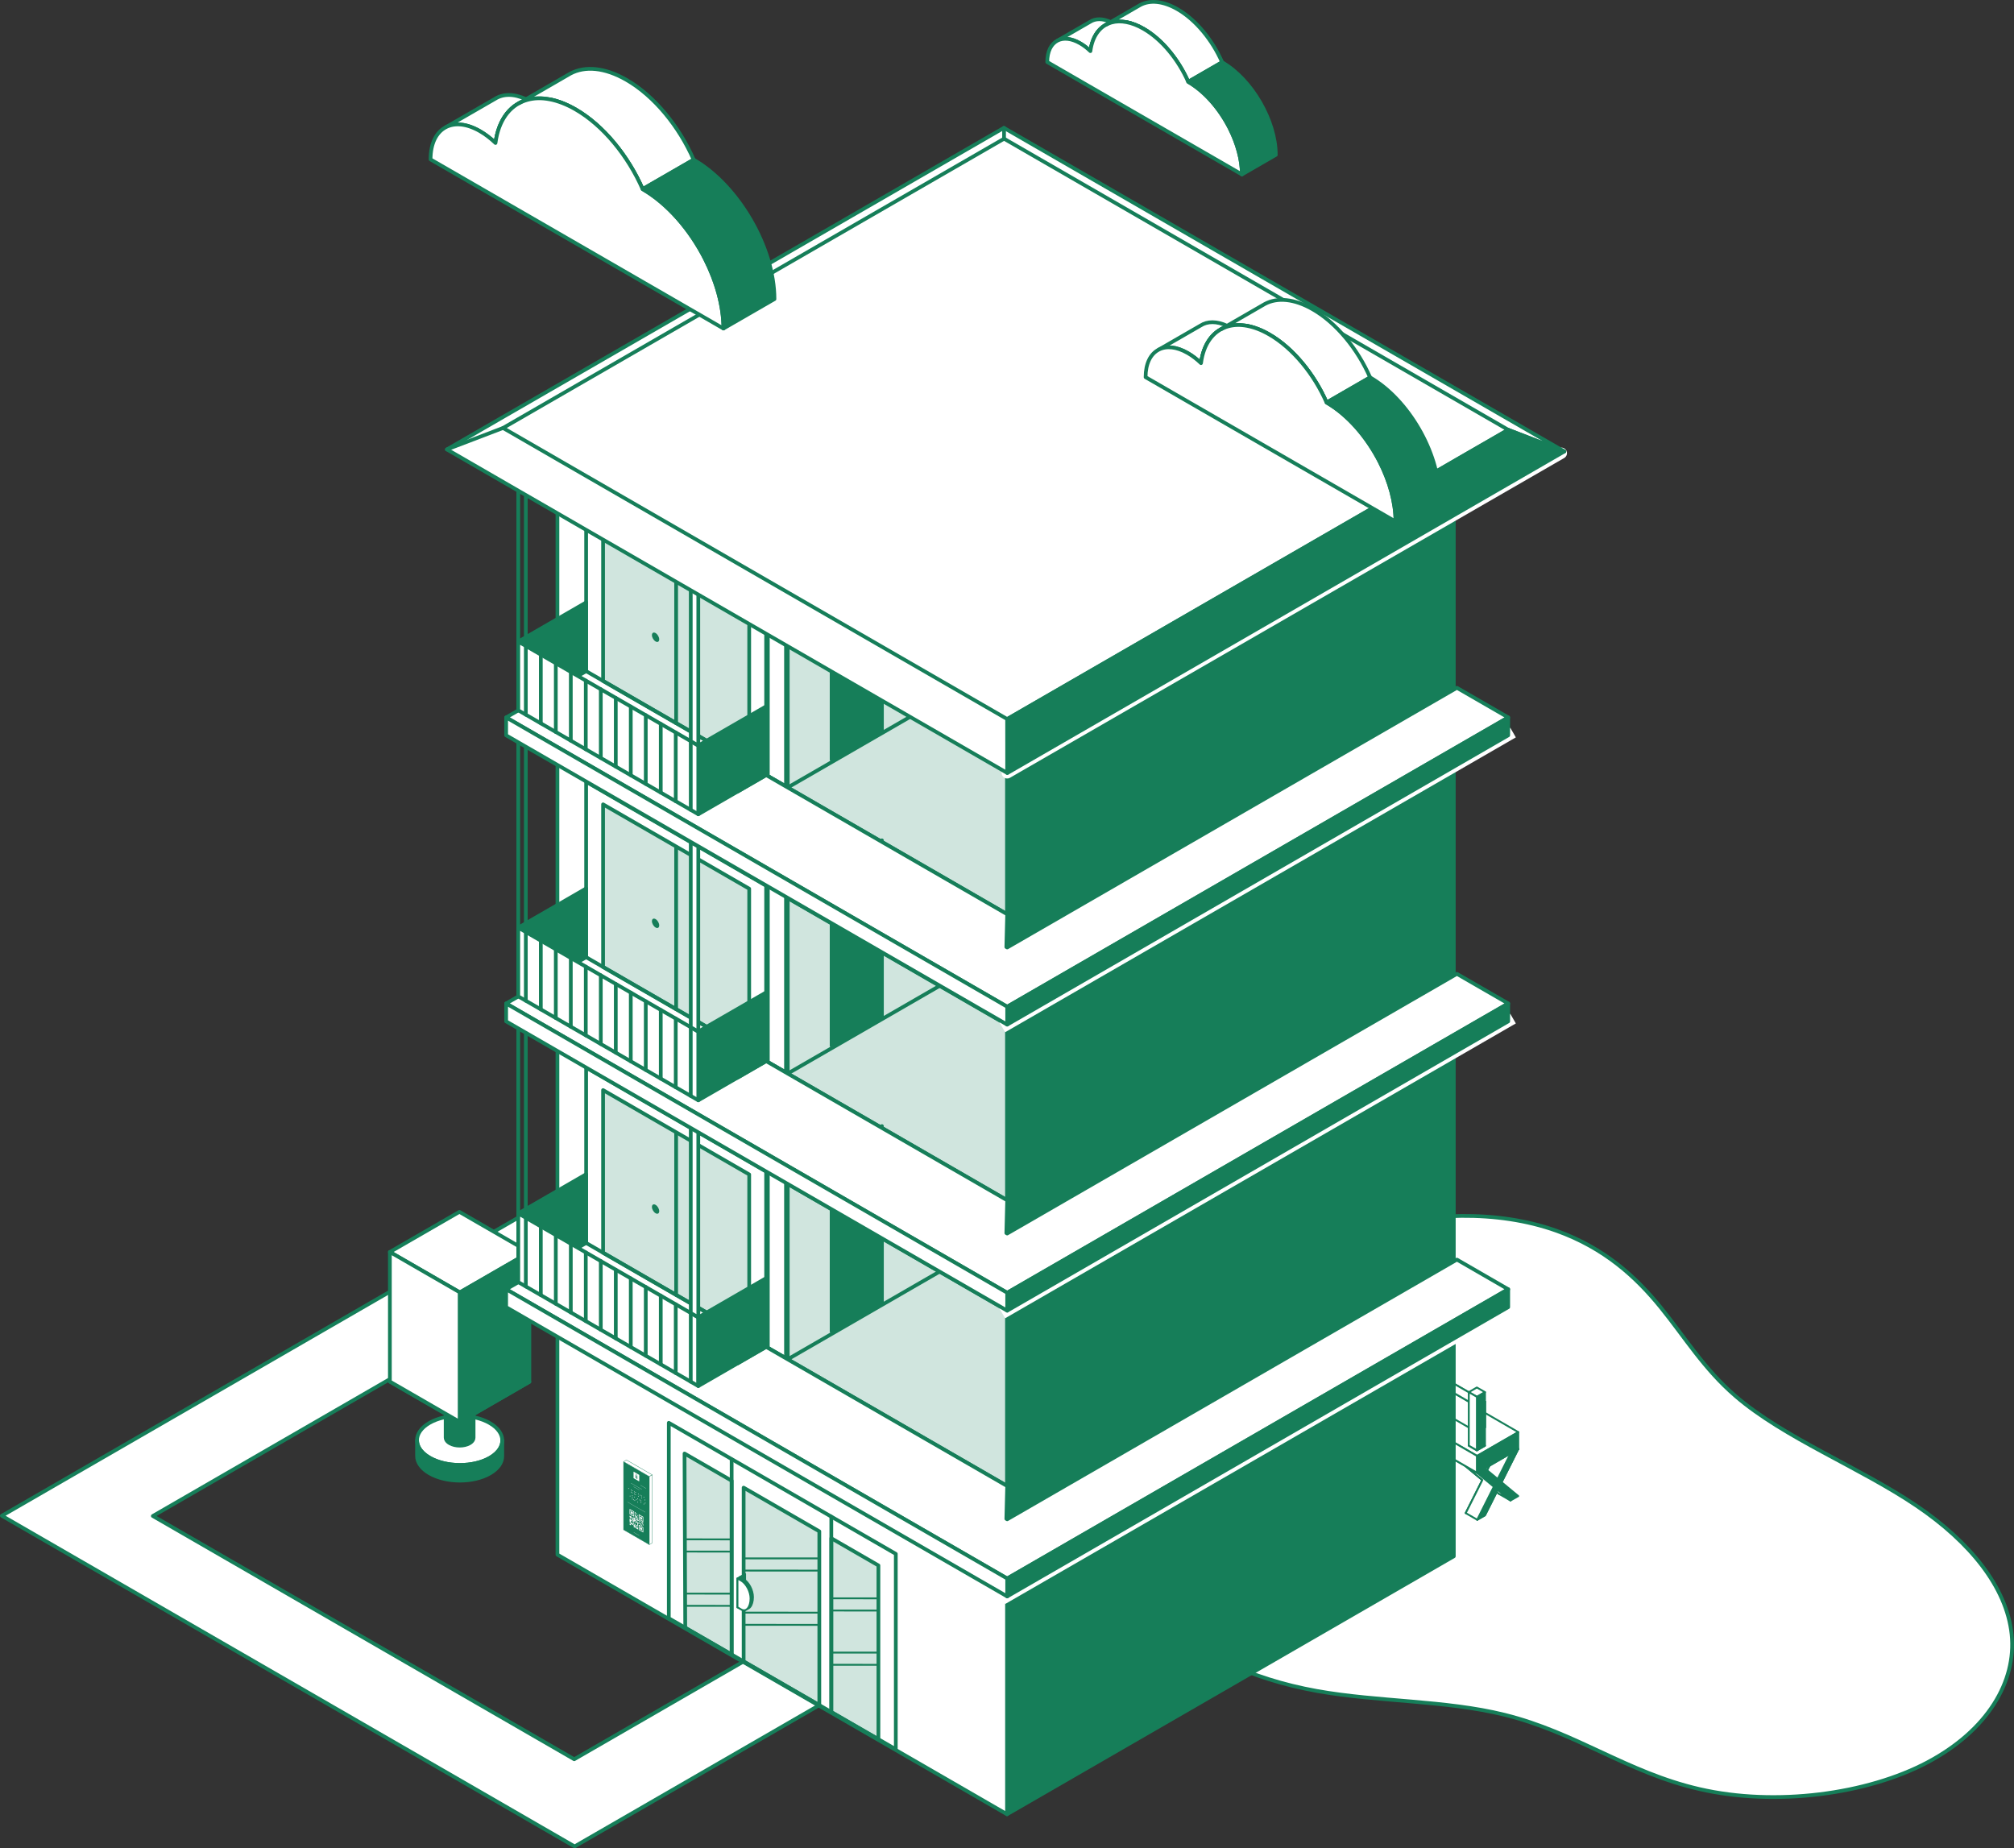 <svg xmlns="http://www.w3.org/2000/svg" id="Layer_2" data-name="Layer 2" viewBox="0 0 1082 992.99"><rect x="0" y="0" width="1082" height="992.99" fill="#333333" stroke="none"/><defs><style>      .cls-1, .cls-2 {        stroke-width: 6px;      }      .cls-1, .cls-2, .cls-3, .cls-4, .cls-5 {        fill: none;      }      .cls-1, .cls-2, .cls-4 {        stroke: #fff;      }      .cls-1, .cls-6, .cls-7, .cls-8, .cls-3, .cls-4, .cls-9, .cls-10, .cls-5, .cls-11 {        stroke-linecap: round;        stroke-linejoin: round;      }      .cls-2 {        stroke-linecap: square;        stroke-linejoin: bevel;      }      .cls-12 {        opacity: .2;      }      .cls-6, .cls-13, .cls-7, .cls-8 {        fill: #167e59;      }      .cls-6, .cls-7, .cls-8, .cls-3, .cls-9, .cls-10, .cls-5, .cls-11 {        stroke: #167e59;      }      .cls-6, .cls-9, .cls-5 {        stroke-width: 2px;      }      .cls-13, .cls-14 {        stroke-width: 0px;      }      .cls-7, .cls-10 {        stroke-width: .17px;      }      .cls-4 {        stroke-width: .09px;      }      .cls-9, .cls-14, .cls-10, .cls-11 {        fill: #fff;      }    </style></defs><g id="Layer_1-2" data-name="Layer 1"><g><path class="cls-9" d="M836.06,661.19c26.1,9.31,43.09,25.13,56.1,41.16,13.01,16.03,23.15,32.97,40.22,47.69,26.21,22.6,66.75,38.29,97.32,58.99,28.62,19.39,48.35,43.64,51.01,69,2.66,25.36-12.92,51.65-45.2,68.79-32.28,17.13-81.55,23.8-122.49,14.37-38.99-8.98-66.18-30.39-104.77-39.94-31.74-7.85-67.89-6.87-100.84-12.79-35.6-6.39-66.56-21.11-84.29-40.06-16.81-17.97-21.58-38.72-26.06-58.94-4.8-21.63-9.59-43.26-14.39-64.89-1.83-8.27-3.66-16.67-1.26-24.88,4.99-17.05,27.94-30.84,54.46-38.81,31.42-9.44,66.98-10.4,98.2-19.86,31.87-9.66,70.33-11.12,101.99.17Z"></path><g><polygon class="cls-11" points="815.67 778.49 797.78 814.1 793.63 816.49 811.52 780.88 815.67 778.49"></polygon><path class="cls-11" d="M809.47,774.91l-4.15,2.39-6.9,13.73-6.94-5.75s-4.05,2.29-4.15,2.39l9.01,7.47-8.92,17.76,4.15-2.39,6.85-13.64,6.89,5.71c.1-.1,4.15-2.39,4.15-2.39l-8.97-7.43,8.97-17.85Z"></path><path class="cls-8" d="M815.67,778.49l-4.15,2.39-6.9,13.73-6.94-5.75s-4.05,2.29-4.15,2.39l9.01,7.47-8.92,17.76,4.15-2.39,6.85-13.64,6.89,5.71c.1-.1,4.15-2.39,4.15-2.39l-8.97-7.43,8.97-17.85Z"></path><polygon class="cls-11" points="805.33 777.31 811.52 780.88 815.67 778.49 809.47 774.91 805.33 777.31"></polygon><polygon class="cls-11" points="787.35 787.69 793.54 791.26 797.68 788.87 791.49 785.3 787.35 787.69"></polygon><polygon class="cls-11" points="798.98 789.94 804.62 794.62 811.52 780.88 805.33 777.31 798.98 789.94"></polygon><polygon class="cls-11" points="787.35 787.69 796.36 795.16 787.44 812.92 793.63 816.49 802.55 798.73 793.54 791.26 787.35 787.69"></polygon><polygon class="cls-11" points="804.08 801.55 805.33 802.59 811.52 806.16 804.63 800.45 804.08 801.55"></polygon></g><g><polygon class="cls-11" points="793.54 791.26 653.83 710.6 675.95 697.83 815.67 778.49 793.54 791.26"></polygon><polygon class="cls-11" points="793.54 782.19 653.83 701.53 675.95 688.75 815.67 769.41 793.54 782.19"></polygon><polygon class="cls-11" points="653.83 701.53 793.54 782.19 793.54 791.26 653.83 710.6 653.83 701.53"></polygon><polygon class="cls-8" points="793.54 782.19 815.67 769.41 815.67 778.49 793.54 791.26 793.54 782.19"></polygon></g><g><polygon class="cls-11" points="797.79 766.91 600.24 652.85 600.24 638.98 797.79 753.03 797.79 766.91"></polygon><polygon class="cls-11" points="793.45 769.41 595.9 655.36 595.9 641.48 793.45 755.54 793.45 769.41"></polygon><polygon class="cls-8" points="793.45 755.54 797.79 753.03 797.79 766.91 793.45 769.41 793.45 755.54"></polygon><polygon class="cls-11" points="595.9 641.48 600.24 638.98 797.79 753.03 793.45 755.54 595.9 641.48"></polygon></g><polygon class="cls-9" points="440.17 916.09 439.84 916.29 329.67 979.9 308.7 991.99 287.76 979.9 268.04 968.51 41.67 837.82 1 814.34 209.45 694 227.94 683.32 265.31 661.75 278.45 654.16 280.39 653.03 282.49 651.83 299.48 642.02 301.18 641.03 314.9 648.95 324 654.2 341.85 664.51 325.53 673.94 321.06 676.52 310.09 682.84 299.48 688.98 289.09 694.97 284.4 697.69 282.52 698.76 282.52 698.77 274.2 703.58 253.74 715.37 253.74 715.39 247.05 719.25 243.83 721.09 239.43 723.64 209.45 740.94 82.11 814.47 308.49 945.16 399.18 892.8 399.5 892.61 440.17 916.09"></polygon><g><path class="cls-9" d="M268.63,778.13c-1.08,1.86-2.89,3.61-5.46,5.09-8.92,5.15-23.41,5.12-32.38-.06-2.62-1.51-4.47-3.29-5.56-5.18,1.08-1.87,2.89-3.62,5.46-5.1,8.92-5.15,23.41-5.12,32.38.06,2.62,1.51,4.47,3.3,5.56,5.19Z"></path><path class="cls-9" d="M269.83,773.85v.08c0,1.42-.4,2.83-1.19,4.2-1.08,1.86-2.89,3.61-5.46,5.09-8.92,5.15-23.41,5.12-32.38-.06-2.62-1.51-4.47-3.29-5.56-5.18-.78-1.34-1.18-2.73-1.19-4.13-.03-3.4,2.18-6.8,6.65-9.38,8.92-5.15,23.41-5.12,32.38.06,4.47,2.57,6.72,5.95,6.75,9.32Z"></path><path class="cls-6" d="M269.83,773.93v8.33c.03,3.4-2.18,6.79-6.65,9.37-8.92,5.15-23.41,5.12-32.38-.06-4.47-2.57-6.72-5.94-6.75-9.31v-8.41c.02,1.4.41,2.79,1.19,4.13,1.09,1.89,2.94,3.68,5.56,5.18,8.98,5.18,23.47,5.21,32.38.06,2.57-1.48,4.38-3.23,5.46-5.09.8-1.36,1.19-2.78,1.19-4.2Z"></path><line class="cls-5" x1="269.83" y1="773.93" x2="269.83" y2="773.85"></line></g><g><path class="cls-6" d="M254.43,717.18v55.2c0,.46-.13.93-.39,1.37-.36.6-.95,1.18-1.79,1.66-2.93,1.69-7.67,1.67-10.62-.02-.85-.49-1.46-1.07-1.82-1.7-.26-.44-.38-.89-.39-1.35v-55.17c-.01-1.12.71-2.22,2.18-3.07,2.93-1.69,7.67-1.67,10.62.02,1.46.84,2.2,1.94,2.21,3.05Z"></path><path class="cls-9" d="M254.43,717.18v.03c0,.47-.13.93-.39,1.38-.35.61-.95,1.18-1.79,1.67-2.92,1.69-7.67,1.68-10.61-.02-.86-.49-1.46-1.08-1.82-1.7-.26-.44-.39-.9-.39-1.35-.01-1.11.71-2.23,2.18-3.07,2.92-1.69,7.67-1.68,10.61.02,1.46.84,2.2,1.95,2.21,3.05Z"></path></g><polygon class="cls-9" points="247.05 763.96 209.46 742.26 246.81 720.69 284.4 742.39 247.05 763.96"></polygon><g><polygon class="cls-9" points="247.05 694.34 209.46 672.64 246.81 651.08 284.4 672.78 247.05 694.34"></polygon><polygon class="cls-9" points="209.46 672.64 209.46 742.26 247.05 763.96 247.05 694.34 209.46 672.64"></polygon><polygon class="cls-6" points="247.05 694.34 284.4 672.78 284.4 742.39 247.05 763.96 247.05 694.34"></polygon></g><g><polygon class="cls-9" points="643.56 147.22 541.01 206.42 436.87 146.3 539.42 87.08 643.56 147.22"></polygon><polygon class="cls-6" points="541.1 392.63 541.1 396.92 541.11 415.25 541.19 415.31 781.04 276.85 781.04 836.12 541.01 974.71 541.01 206.42 643.56 147.21 781.04 226.58 781.04 254.12 541.1 392.63"></polygon><polygon class="cls-9" points="541.01 206.42 541.01 974.7 299.48 835.25 299.48 225.61 436.87 146.3 541.01 206.42"></polygon></g><g><line class="cls-5" x1="541.1" y1="804.51" x2="541.1" y2="820.78"></line><line class="cls-5" x1="541.1" y1="652.97" x2="541.1" y2="669.24"></line><line class="cls-5" x1="541.1" y1="501.43" x2="541.1" y2="517.7"></line></g><g><g><g><polygon class="cls-9" points="422.27 729.77 411.6 723.61 411.6 618.93 422.27 625.09 422.27 729.77"></polygon><polygon class="cls-5" points="423.18 730.29 412.51 724.14 412.51 619.46 423.18 625.62 423.18 730.29"></polygon><line class="cls-5" x1="423.18" y1="730.29" x2="520.27" y2="674.24"></line><polygon class="cls-6" points="473.81 699.71 446.78 715.32 446.78 620.61 473.81 605 473.81 699.71"></polygon><g class="cls-12"><polygon class="cls-13" points="541.1 798.36 423.18 730.29 423.18 636.05 541.1 704.12 541.1 798.36"></polygon></g><polygon class="cls-5" points="541.1 798.36 423.18 730.29 423.18 636.05 541.1 704.12 541.1 798.36"></polygon><line class="cls-5" x1="398.99" y1="715.42" x2="411.6" y2="723.61"></line><line class="cls-5" x1="278.44" y1="651.92" x2="278.44" y2="552.49"></line><line class="cls-5" x1="375.15" y1="707.75" x2="375.15" y2="608.32"></line><polygon class="cls-9" points="810.27 692.65 541.1 848.05 504.82 827.1 504.8 827.1 473.81 809.21 446.78 793.6 423.17 779.97 422.28 779.44 412.5 773.81 411.61 773.29 398.99 766 397.45 765.12 389.89 760.75 379.71 754.87 372.15 750.51 361.97 744.63 354.42 740.27 344.24 734.39 336.69 730.03 326.52 724.17 318.95 719.79 308.78 713.93 308.54 713.78 271.92 692.65 299.48 676.73 396.15 732.54 411.61 723.62 541.1 798.37 540.65 815.98 541.1 816.24 782.71 676.73 810.27 692.65"></polygon><line class="cls-5" x1="282.49" y1="554.83" x2="282.49" y2="654.25"></line><polygon class="cls-9" points="314.9 667.78 411.6 723.61 411.6 629.37 314.9 573.54 314.9 667.78"></polygon><g><g><polygon class="cls-6" points="314.9 667.78 278.44 688.83 278.44 651.92 314.9 630.87 314.9 667.78"></polygon><polygon class="cls-9" points="375.15 744.66 278.44 688.83 278.44 651.92 375.15 707.75 375.15 744.66"></polygon><polygon class="cls-6" points="411.6 723.61 375.15 744.66 375.15 707.75 411.6 686.7 411.6 723.61"></polygon></g><g><line class="cls-9" x1="282.49" y1="654.25" x2="282.49" y2="691.17"></line><line class="cls-9" x1="290.55" y1="658.9" x2="290.55" y2="695.82"></line><line class="cls-9" x1="298.6" y1="663.55" x2="298.6" y2="700.47"></line><line class="cls-9" x1="306.66" y1="668.2" x2="306.66" y2="705.12"></line><line class="cls-9" x1="314.71" y1="672.86" x2="314.71" y2="709.77"></line><line class="cls-9" x1="322.77" y1="677.51" x2="322.77" y2="714.42"></line><line class="cls-9" x1="330.82" y1="682.16" x2="330.82" y2="719.07"></line><line class="cls-9" x1="338.88" y1="686.81" x2="338.88" y2="723.72"></line><line class="cls-9" x1="346.93" y1="691.46" x2="346.93" y2="728.37"></line><line class="cls-9" x1="354.99" y1="696.11" x2="354.99" y2="733.02"></line><line class="cls-9" x1="363.04" y1="700.76" x2="363.04" y2="737.67"></line><line class="cls-9" x1="371.1" y1="705.41" x2="371.1" y2="742.32"></line></g></g><g><g class="cls-12"><polygon class="cls-13" points="324 673.05 402.5 718.37 402.5 630.98 324 585.66 324 673.05"></polygon></g><polygon class="cls-5" points="324 673.05 402.5 718.37 402.5 630.98 324 585.66 324 673.05"></polygon><line class="cls-5" x1="363.25" y1="695.71" x2="363.25" y2="608.57"></line></g><path class="cls-13" d="M354.16,650.7c0,1.24-.88,1.75-1.96,1.12-1.08-.63-1.96-2.14-1.96-3.39,0-1.24.88-1.75,1.96-1.12,1.08.63,1.96,2.14,1.96,3.39Z"></path><polygon class="cls-9" points="371.1 705.41 371.1 605.98 375.15 608.32 375.15 707.75 371.1 705.41"></polygon></g><line class="cls-2" x1="541.1" y1="857.67" x2="810.27" y2="702.27"></line><polygon class="cls-6" points="810.27 692.65 810.27 702.27 541.1 857.67 541.1 848.05 810.27 692.65"></polygon></g><polygon class="cls-9" points="271.92 692.65 271.92 702.27 541.1 857.67 541.1 848.05 271.92 692.65"></polygon></g><g><g><g><polygon class="cls-9" points="422.27 576.25 411.6 570.09 411.6 465.41 422.27 471.57 422.27 576.25"></polygon><polygon class="cls-5" points="423.18 576.77 412.51 570.61 412.51 465.94 423.18 472.09 423.18 576.77"></polygon><line class="cls-5" x1="423.18" y1="576.77" x2="520.27" y2="520.72"></line><polygon class="cls-6" points="473.81 546.19 446.78 561.79 446.78 467.09 473.81 451.48 473.81 546.19"></polygon><g class="cls-12"><polygon class="cls-13" points="541.1 644.84 423.18 576.77 423.18 482.53 541.1 550.6 541.1 644.84"></polygon></g><polygon class="cls-5" points="541.1 644.84 423.18 576.77 423.18 482.53 541.1 550.6 541.1 644.84"></polygon><line class="cls-5" x1="398.99" y1="561.89" x2="411.6" y2="570.09"></line><line class="cls-5" x1="278.44" y1="498.39" x2="278.44" y2="398.97"></line><line class="cls-5" x1="375.15" y1="554.22" x2="375.15" y2="454.8"></line><polygon class="cls-9" points="810.27 539.12 541.1 694.53 504.82 673.57 504.8 673.57 473.81 655.69 446.78 640.07 423.17 626.44 422.28 625.92 412.5 620.29 411.61 619.76 398.99 612.47 397.45 611.6 389.89 607.23 379.71 601.35 372.15 596.99 361.97 591.11 354.42 586.75 344.24 580.87 336.69 576.51 326.52 570.64 318.95 566.27 308.78 560.4 308.54 560.26 271.92 539.12 299.48 523.21 396.15 579.02 411.61 570.09 541.1 644.85 540.65 662.46 541.1 662.71 782.71 523.21 810.27 539.12"></polygon><line class="cls-5" x1="282.49" y1="401.3" x2="282.49" y2="500.73"></line><polygon class="cls-9" points="314.9 514.26 411.6 570.09 411.6 475.85 314.9 420.02 314.9 514.26"></polygon><g><g><polygon class="cls-6" points="411.6 570.09 375.15 591.14 375.15 554.22 411.6 533.18 411.6 570.09"></polygon><polygon class="cls-6" points="314.9 514.26 278.44 535.31 278.44 498.39 314.9 477.34 314.9 514.26"></polygon><polygon class="cls-9" points="375.15 591.14 278.44 535.31 278.44 498.39 375.15 554.22 375.15 591.14"></polygon></g><g><line class="cls-9" x1="282.49" y1="500.73" x2="282.49" y2="537.64"></line><line class="cls-9" x1="290.55" y1="505.38" x2="290.55" y2="542.29"></line><line class="cls-9" x1="298.6" y1="510.03" x2="298.6" y2="546.94"></line><line class="cls-9" x1="306.66" y1="514.68" x2="306.66" y2="551.6"></line><line class="cls-9" x1="314.71" y1="519.33" x2="314.71" y2="556.25"></line><line class="cls-9" x1="322.77" y1="523.98" x2="322.77" y2="560.9"></line><line class="cls-9" x1="330.82" y1="528.63" x2="330.82" y2="565.55"></line><line class="cls-9" x1="338.88" y1="533.28" x2="338.88" y2="570.2"></line><line class="cls-9" x1="346.93" y1="537.93" x2="346.93" y2="574.85"></line><line class="cls-9" x1="354.99" y1="542.59" x2="354.99" y2="579.5"></line><line class="cls-9" x1="363.04" y1="547.24" x2="363.04" y2="584.15"></line><line class="cls-9" x1="371.1" y1="551.89" x2="371.1" y2="588.8"></line></g></g><g><g class="cls-12"><polygon class="cls-13" points="324 519.52 402.5 564.85 402.5 477.46 324 432.14 324 519.52"></polygon></g><polygon class="cls-5" points="324 519.52 402.5 564.85 402.5 477.46 324 432.14 324 519.52"></polygon><line class="cls-5" x1="363.25" y1="542.18" x2="363.25" y2="455.05"></line></g><path class="cls-13" d="M354.16,497.18c0,1.24-.88,1.75-1.96,1.12s-1.96-2.14-1.96-3.39c0-1.24.88-1.75,1.96-1.12,1.08.63,1.96,2.14,1.96,3.39Z"></path><polygon class="cls-9" points="371.1 551.89 371.1 452.46 375.15 454.8 375.15 554.22 371.1 551.89"></polygon></g><line class="cls-2" x1="541.1" y1="704.15" x2="810.27" y2="548.74"></line><polygon class="cls-6" points="810.27 539.12 810.27 548.74 541.1 704.15 541.1 694.53 810.27 539.12"></polygon></g><polygon class="cls-9" points="271.92 539.12 271.92 548.74 541.1 704.15 541.1 694.53 271.92 539.12"></polygon></g><g><g><g><polygon class="cls-9" points="422.27 422.57 411.6 416.41 411.6 311.73 422.27 317.89 422.27 422.57"></polygon><polygon class="cls-5" points="423.18 423.09 412.51 416.93 412.51 312.26 423.18 318.41 423.18 423.09"></polygon><line class="cls-5" x1="423.18" y1="423.09" x2="520.27" y2="367.04"></line><polygon class="cls-6" points="473.81 392.51 446.78 408.11 446.78 313.41 473.81 297.8 473.81 392.51"></polygon><g class="cls-12"><polygon class="cls-13" points="541.1 491.16 423.18 423.09 423.18 328.85 541.1 396.92 541.1 491.16"></polygon></g><polygon class="cls-5" points="541.1 491.16 423.18 423.09 423.18 328.85 541.1 396.92 541.1 491.16"></polygon><line class="cls-5" x1="398.99" y1="408.21" x2="411.6" y2="416.41"></line><line class="cls-5" x1="278.44" y1="344.71" x2="278.44" y2="245.29"></line><line class="cls-5" x1="375.15" y1="400.54" x2="375.15" y2="301.12"></line><polygon class="cls-9" points="810.27 385.44 541.1 540.85 504.82 519.89 504.8 519.89 473.81 502.01 446.78 486.39 423.17 472.76 422.28 472.24 412.5 466.61 411.61 466.08 398.99 458.79 397.45 457.92 389.89 453.55 379.71 447.67 372.15 443.31 361.97 437.43 354.42 433.07 344.24 427.19 336.69 422.83 326.52 416.96 318.95 412.59 308.78 406.72 308.54 406.58 271.92 385.44 299.48 369.53 396.15 425.34 411.61 416.41 541.1 491.17 540.65 508.78 541.1 509.03 782.71 369.53 810.27 385.44"></polygon><line class="cls-5" x1="282.49" y1="247.62" x2="282.49" y2="347.05"></line><polygon class="cls-9" points="314.9 360.58 411.6 416.41 411.6 322.17 314.9 266.34 314.9 360.58"></polygon><g><g><polygon class="cls-6" points="411.6 416.41 375.15 437.46 375.15 400.54 411.6 379.5 411.6 416.41"></polygon><polygon class="cls-6" points="314.9 360.58 278.44 381.63 278.44 344.71 314.9 323.66 314.9 360.58"></polygon><polygon class="cls-9" points="375.15 437.46 278.44 381.63 278.44 344.71 375.15 400.54 375.15 437.46"></polygon></g><g><line class="cls-9" x1="282.49" y1="347.05" x2="282.49" y2="383.96"></line><line class="cls-9" x1="290.55" y1="351.7" x2="290.55" y2="388.61"></line><line class="cls-9" x1="298.6" y1="356.35" x2="298.6" y2="393.27"></line><line class="cls-9" x1="306.66" y1="361" x2="306.66" y2="397.92"></line><line class="cls-9" x1="314.71" y1="365.65" x2="314.71" y2="402.57"></line><line class="cls-9" x1="322.77" y1="370.3" x2="322.77" y2="407.22"></line><line class="cls-9" x1="330.82" y1="374.95" x2="330.82" y2="411.87"></line><line class="cls-9" x1="338.88" y1="379.6" x2="338.88" y2="416.52"></line><line class="cls-9" x1="346.93" y1="384.25" x2="346.93" y2="421.17"></line><line class="cls-9" x1="354.99" y1="388.91" x2="354.99" y2="425.82"></line><line class="cls-9" x1="363.04" y1="393.56" x2="363.04" y2="430.47"></line><line class="cls-9" x1="371.1" y1="398.21" x2="371.1" y2="435.12"></line></g></g><g><g class="cls-12"><polygon class="cls-13" points="324 365.84 402.5 411.17 402.5 323.78 324 278.46 324 365.84"></polygon></g><polygon class="cls-5" points="324 365.84 402.5 411.17 402.5 323.78 324 278.46 324 365.84"></polygon><line class="cls-5" x1="363.25" y1="388.51" x2="363.25" y2="301.37"></line></g><path class="cls-13" d="M354.16,343.5c0,1.24-.88,1.75-1.96,1.12s-1.96-2.14-1.96-3.39c0-1.24.88-1.75,1.96-1.12,1.08.63,1.96,2.14,1.96,3.39Z"></path><polygon class="cls-9" points="371.1 398.21 371.1 298.78 375.15 301.12 375.15 400.54 371.1 398.21"></polygon></g><line class="cls-2" x1="541.1" y1="550.47" x2="810.27" y2="395.06"></line><polygon class="cls-6" points="810.27 385.44 810.27 395.06 541.1 550.47 541.1 540.85 810.27 385.44"></polygon></g><polygon class="cls-9" points="271.92 385.44 271.92 395.06 541.1 550.47 541.1 540.85 271.92 385.44"></polygon></g><g><polygon class="cls-9" points="359.31 764.41 481.26 834.82 481.26 939.82 359.31 869.41 359.31 764.41"></polygon><g class="cls-12"><polygon class="cls-13" points="393.07 795.52 393.07 888.9 368.14 874.51 367.76 780.91 393.07 795.52"></polygon></g><g class="cls-12"><polygon class="cls-13" points="471.92 841.04 471.92 934.42 446.61 919.81 446.61 826.42 471.92 841.04"></polygon></g><g class="cls-12"><polygon class="cls-13" points="440.17 822.72 440.17 916.1 399.51 892.62 399.51 799.24 440.17 822.72"></polygon></g><polygon class="cls-5" points="393.07 795.52 393.07 888.9 368.14 874.51 367.76 780.91 393.07 795.52"></polygon><polygon class="cls-5" points="471.92 841.04 471.92 934.42 446.61 919.81 446.61 826.42 471.92 841.04"></polygon><polygon class="cls-5" points="440.17 822.72 440.17 916.1 399.51 892.62 399.51 799.24 440.17 822.72"></polygon><g><polyline class="cls-3" points="399.51 837.24 434.47 837.26 440.17 837.26"></polyline><line class="cls-3" x1="440.17" y1="843.82" x2="399.51" y2="843.79"></line><polyline class="cls-3" points="399.51 866.39 434.47 866.41 440.17 866.41"></polyline><line class="cls-3" x1="440.17" y1="872.97" x2="399.51" y2="872.94"></line></g><g><polyline class="cls-3" points="368 827.01 389.55 827.03 393.07 827.03"></polyline><line class="cls-3" x1="393.07" y1="833.6" x2="368" y2="833.57"></line><polyline class="cls-3" points="368 856.16 389.55 856.18 393.07 856.18"></polyline><line class="cls-3" x1="393.07" y1="862.75" x2="368" y2="862.72"></line></g><g><polyline class="cls-3" points="446.73 858.7 468.28 858.71 471.8 858.72"></polyline><line class="cls-3" x1="471.8" y1="865.28" x2="446.73" y2="865.25"></line><polyline class="cls-3" points="446.73 887.85 468.28 887.86 471.8 887.87"></polyline><line class="cls-3" x1="471.8" y1="894.43" x2="446.73" y2="894.4"></line></g><g><polygon class="cls-8" points="400.3 861.19 396.19 863.56 396.19 848.03 400.3 845.66 400.3 861.19"></polygon><g><path class="cls-8" d="M399.48,863.97l-2.01-1.16v-15.54s2.01,1.16,2.01,1.16c2.78,1.61,5.04,5.91,5.04,9.62h0c0,4.58-2.25,7.53-5.04,5.92Z"></path><path class="cls-11" d="M398.2,864.7l-2.01-1.16v-15.54s2.01,1.16,2.01,1.16c2.78,1.61,5.04,5.91,5.04,9.62h0c0,4.58-2.25,7.53-5.04,5.92Z"></path></g></g><line class="cls-5" x1="393.07" y1="888.72" x2="393.07" y2="784.09"></line><line class="cls-5" x1="446.61" y1="919.81" x2="446.61" y2="814.83"></line></g><line class="cls-1" x1="541.11" y1="415.25" x2="838.84" y2="243.47"></line><g><polygon class="cls-9" points="840.43 242.55 810.27 230.91 782.54 246.92 781.04 247.8 541.1 386.31 541.1 390.6 541.11 415.25 541.1 415.24 541.01 415.2 488.93 385.13 473.81 376.4 446.78 360.8 423.17 347.17 422.27 346.65 412.51 341.01 411.61 340.49 402.51 335.24 375.15 319.44 371.1 317.11 363.25 312.58 324 289.92 314.9 284.67 299.48 275.76 282.49 265.95 278.44 263.62 270.91 259.27 240.09 241.46 270.91 223.66 424.61 134.94 539.33 68.7 655.81 135.97 809.61 224.75 840.43 242.55"></polygon><polygon class="cls-9" points="810.27 230.91 782.54 246.92 781.04 247.8 541.1 386.31 541.01 386.26 299.48 246.82 297.97 245.94 270.25 229.93 539.42 74.53 810.27 230.91"></polygon><line class="cls-5" x1="240.09" y1="241.46" x2="270.25" y2="229.93"></line><line class="cls-5" x1="539.42" y1="74.53" x2="539.42" y2="68.71"></line><polygon class="cls-6" points="840.43 242.55 809.61 260.35 781.04 276.85 541.19 415.31 541.11 415.25 541.1 390.6 541.1 386.31 781.04 247.8 782.54 246.92 810.27 230.91 840.43 242.55"></polygon></g><g><path class="cls-9" d="M372.65,85.78l-27.41,15.82c-7.8-17.78-21.04-34.17-36.05-42.83-4.83-2.8-9.49-4.57-13.84-5.4-4.34-.84-8.38-.73-11.98.27-8.53,2.31-14.66,9.54-16.78,20.73-.15.79-.28,1.61-.39,2.45-2.62-2.51-5.4-4.65-8.31-6.33-7.12-4.11-13.57-4.63-18.33-2.17l26.37-15.21h.01c4.27-2.75,10.12-2.86,16.67.17h.01l22.81-13.18.99-.57c7.82-4.17,18.46-3.35,30.19,3.42,15.01,8.66,28.25,25.05,36.05,42.83Z"></path><path class="cls-9" d="M378.78,139.15l-112.19-64.77c2.12-11.19,8.25-18.42,16.78-20.73.63.31,1.28.64,1.93,1.02,2.9,1.68,5.69,3.82,8.3,6.33.36-2.76.95-5.31,1.75-7.63,4.35.83,9.01,2.61,13.84,5.4,15.01,8.66,28.25,25.05,36.05,42.83,13.5,7.81,25.57,21.85,33.54,37.54Z"></path><path class="cls-9" d="M388.67,176.5l-157.36-90.85c0-8.62,3.12-14.61,8.13-17.26l.12-.07c4.77-2.46,11.21-1.94,18.33,2.17,2.91,1.68,5.7,3.82,8.31,6.33.11-.83.24-1.66.39-2.45,2.12-11.19,8.25-18.42,16.78-20.73,3.61-1,7.65-1.12,11.98-.27,4.35.83,9.01,2.61,13.84,5.4,15.01,8.66,28.25,25.05,36.05,42.83,13.5,7.81,25.57,21.85,33.54,37.54,6.17,12.17,9.88,25.34,9.88,37.35Z"></path><line class="cls-5" x1="282.6" y1="53.28" x2="278.99" y2="55.37"></line><path class="cls-6" d="M416.07,160.68l-27.41,15.82c0-12.02-3.71-25.18-9.88-37.35-7.96-15.7-20.03-29.74-33.54-37.54l27.41-15.82c23.98,13.85,43.42,47.38,43.42,74.9Z"></path></g><g><path class="cls-9" d="M736.07,202.75l-23.38,13.5c-6.65-15.17-17.95-29.15-30.76-36.54-4.12-2.39-8.1-3.9-11.81-4.61-3.7-.72-7.15-.62-10.23.23-7.28,1.97-12.51,8.14-14.32,17.69-.13.68-.24,1.38-.33,2.09-2.23-2.14-4.61-3.97-7.09-5.4-6.08-3.51-11.58-3.95-15.64-1.85l22.5-12.98h0c3.65-2.35,8.63-2.44,14.22.14h0l19.46-11.24.85-.49c6.67-3.56,15.75-2.86,25.76,2.92,12.81,7.39,24.1,21.38,30.76,36.54Z"></path><path class="cls-9" d="M741.3,248.29l-95.73-55.27c1.81-9.55,7.04-15.72,14.32-17.69.54.26,1.09.55,1.65.87,2.48,1.43,4.85,3.26,7.08,5.4.31-2.36.81-4.53,1.49-6.51,3.71.71,7.69,2.22,11.81,4.61,12.81,7.39,24.1,21.38,30.76,36.54,11.52,6.66,21.82,18.64,28.61,32.03Z"></path><path class="cls-9" d="M749.73,280.16l-134.27-77.52c0-7.35,2.66-12.47,6.94-14.73l.1-.06c4.07-2.1,9.57-1.66,15.64,1.85,2.48,1.43,4.86,3.26,7.09,5.4.09-.71.21-1.41.33-2.09,1.81-9.55,7.04-15.72,14.32-17.69,3.08-.86,6.53-.95,10.23-.23,3.71.71,7.69,2.22,11.81,4.61,12.81,7.39,24.1,21.38,30.76,36.54,11.52,6.66,21.82,18.64,28.61,32.03,5.27,10.39,8.43,21.62,8.43,31.87Z"></path><line class="cls-5" x1="659.24" y1="175.02" x2="656.15" y2="176.8"></line><path class="cls-6" d="M773.12,266.66l-23.38,13.5c0-10.25-3.17-21.49-8.43-31.87-6.8-13.39-17.09-25.37-28.61-32.03l23.38-13.5c20.46,11.82,37.05,40.42,37.05,63.91Z"></path></g><g><path class="cls-9" d="M656.56,33.43l-18.21,10.52c-5.18-11.81-13.98-22.71-23.95-28.46-3.21-1.86-6.31-3.04-9.2-3.59-2.88-.56-5.57-.48-7.96.18-5.67,1.54-9.74,6.34-11.15,13.77-.1.53-.19,1.07-.26,1.63-1.74-1.67-3.59-3.09-5.52-4.21-4.73-2.73-9.02-3.08-12.18-1.44l17.53-10.11h0c2.84-1.83,6.72-1.9,11.08.11h0l15.16-8.76.66-.38c5.19-2.77,12.27-2.23,20.06,2.27,9.98,5.76,18.77,16.65,23.95,28.46Z"></path><path class="cls-9" d="M660.63,68.89l-74.55-43.04c1.41-7.44,5.48-12.24,11.15-13.77.42.2.85.43,1.28.68,1.93,1.11,3.78,2.54,5.52,4.21.24-1.84.63-3.53,1.16-5.07,2.89.55,5.99,1.73,9.2,3.59,9.98,5.76,18.77,16.65,23.95,28.46,8.97,5.19,16.99,14.52,22.29,24.95Z"></path><path class="cls-9" d="M667.2,93.71l-104.57-60.37c0-5.73,2.07-9.71,5.4-11.47l.08-.05c3.17-1.63,7.45-1.29,12.18,1.44,1.93,1.11,3.79,2.54,5.52,4.21.07-.55.16-1.1.26-1.63,1.41-7.44,5.48-12.24,11.15-13.77,2.4-.67,5.08-.74,7.96-.18,2.89.55,5.99,1.73,9.2,3.59,9.98,5.76,18.77,16.65,23.95,28.46,8.97,5.19,16.99,14.52,22.29,24.95,4.1,8.09,6.57,16.84,6.57,24.82Z"></path><line class="cls-5" x1="596.72" y1="11.83" x2="594.31" y2="13.22"></line><path class="cls-6" d="M685.41,83.2l-18.21,10.52c0-7.98-2.47-16.73-6.57-24.82-5.29-10.43-13.31-19.76-22.29-24.95l18.21-10.52c15.93,9.2,28.85,31.48,28.85,49.77Z"></path></g><g id="hapiix"><polygon class="cls-7" points="335 821.86 348.84 829.86 348.84 793.27 335 785.27 335 821.86"></polygon><polygon class="cls-10" points="350.39 792.37 348.84 793.27 335 785.27 336.55 784.36 350.39 792.37"></polygon><polygon class="cls-10" points="348.84 829.86 350.39 828.96 350.39 792.37 348.84 793.27 348.84 829.86"></polygon><g><line class="cls-4" x1="346.63" y1="812.44" x2="337.2" y2="807"></line><line class="cls-4" x1="343.36" y1="824.96" x2="340.48" y2="823.3"></line><g><line class="cls-4" x1="347.08" y1="799.68" x2="344.12" y2="797.97"></line><line class="cls-4" x1="344.81" y1="800.18" x2="339.02" y2="796.84"></line><line class="cls-4" x1="343.46" y1="800.5" x2="340.38" y2="798.72"></line></g><g><path class="cls-14" d="M346.5,806.06c.25,0,.25-.39,0-.39s-.25.39,0,.39h0Z"></path><path class="cls-14" d="M345.9,804.61c.25,0,.25-.39,0-.39s-.25.39,0,.39h0Z"></path><path class="cls-14" d="M344.69,803.91c.25,0,.25-.39,0-.39s-.25.39,0,.39h0Z"></path><path class="cls-14" d="M344.69,805.02c.25,0,.25-.39,0-.39s-.25.39,0,.39h0Z"></path><path class="cls-14" d="M343.99,803.51c.25,0,.25-.39,0-.39s-.25.39,0,.39h0Z"></path><path class="cls-14" d="M342.95,802.91c.25,0,.25-.39,0-.39s-.25.39,0,.39h0Z"></path><path class="cls-14" d="M342.95,804.03c.25,0,.25-.39,0-.39s-.25.39,0,.39h0Z"></path><path class="cls-14" d="M341.44,802.03c.25,0,.25-.39,0-.39s-.25.39,0,.39h0Z"></path><path class="cls-14" d="M340.84,801.69c.25,0,.25-.39,0-.39s-.25.39,0,.39h0Z"></path><path class="cls-14" d="M340.84,802.84c.25,0,.25-.39,0-.39s-.25.39,0,.39h0Z"></path><path class="cls-14" d="M341.44,803.17c.25,0,.25-.39,0-.39s-.25.39,0,.39h0Z"></path><path class="cls-14" d="M339.73,801.01c.25,0,.25-.39,0-.39s-.25.39,0,.39h0Z"></path><path class="cls-14" d="M339.72,802.21c.25,0,.25-.39,0-.39s-.25.39,0,.39h0Z"></path><path class="cls-14" d="M339.08,801.81c.25,0,.25-.39,0-.39s-.25.39,0,.39h0Z"></path><path class="cls-14" d="M339.08,800.67c.25,0,.25-.39,0-.39s-.25.39,0,.39h0Z"></path><path class="cls-14" d="M337.7,799.89c.25,0,.25-.39,0-.39s-.25.39,0,.39h0Z"></path><path class="cls-14" d="M346.63,807.76c.25,0,.25-.39,0-.39s-.25.39,0,.39h0Z"></path><path class="cls-14" d="M345.9,808.25c.25,0,.25-.39,0-.39s-.25.39,0,.39h0Z"></path><path class="cls-14" d="M344.37,806.49c.25,0,.25-.39,0-.39s-.25.39,0,.39h0Z"></path><path class="cls-14" d="M344.38,807.39c.25,0,.25-.39,0-.39s-.25.39,0,.39h0Z"></path><path class="cls-14" d="M343.7,806.06c.25,0,.25-.39,0-.39s-.25.39,0,.39h0Z"></path><path class="cls-14" d="M342.58,805.43c.25,0,.25-.39,0-.39s-.25.39,0,.39h0Z"></path><path class="cls-14" d="M341.92,805.95c.25,0,.25-.39,0-.39s-.25.39,0,.39h0Z"></path><path class="cls-14" d="M342.58,807.24c.25,0,.25-.39,0-.39s-.25.39,0,.39h0Z"></path><path class="cls-14" d="M340.91,804.47c.25,0,.25-.39,0-.39s-.25.39,0,.39h0Z"></path><path class="cls-14" d="M341.02,806.34c.25,0,.25-.39,0-.39s-.25.39,0,.39h0Z"></path><path class="cls-14" d="M340.38,805.95c.25,0,.25-.39,0-.39s-.25.39,0,.39h0Z"></path><path class="cls-14" d="M339.73,805.58c.25,0,.25-.39,0-.39s-.25.39,0,.39h0Z"></path><path class="cls-14" d="M339.73,804.67c.25,0,.25-.39,0-.39s-.25.39,0,.39h0Z"></path><path class="cls-14" d="M339.72,803.79c.25,0,.25-.39,0-.39s-.25.39,0,.39h0Z"></path><path class="cls-14" d="M338.5,803.96c.25,0,.25-.39,0-.39s-.25.39,0,.39h0Z"></path></g><g><polygon class="cls-14" points="341.75 812.69 342.1 812.89 342.1 813.29 341.75 813.09 341.75 812.69"></polygon><path class="cls-14" d="M338.59,810.87l.35.2.35.2.35.2.35.2.35.2.35.2v1.21s0,.4,0,.4v.4s0,.4,0,.4v.4s-.35-.2-.35-.2l-.35-.2-.35-.2-.35-.2-.35-.2-.35-.2-.35-.2v-.8s0-.4,0-.4v-.4s0-.4,0-.4v-.8s.35.2.35.2ZM338.59,811.67v.4s0,.4,0,.4v.4s0,.4,0,.4l.35.2.35.2.35.2.35.2.35.2v-.8s0-.4,0-.4v-.4s0-.4,0-.4l-.35-.2-.35-.2-.35-.2-.35-.2-.35-.2v.4Z"></path><polygon class="cls-14" points="341.04 812.68 341.04 812.28 341.39 812.48 341.39 812.89 341.39 813.29 341.04 813.09 341.04 812.68"></polygon><polygon class="cls-14" points="342.45 813.89 342.8 814.1 342.8 814.5 342.45 814.3 342.45 813.89"></polygon><polygon class="cls-14" points="341.75 813.49 342.1 813.69 342.1 814.09 341.75 813.89 341.75 813.49"></polygon><polygon class="cls-14" points="339.64 812.28 339.99 812.48 339.99 812.88 339.99 813.28 339.99 813.68 339.64 813.48 339.29 813.28 338.94 813.08 338.94 812.68 338.94 812.27 338.94 811.87 339.29 812.07 339.64 812.28"></polygon><polygon class="cls-14" points="344.2 816.11 343.85 815.91 343.85 815.51 343.85 815.1 343.85 814.7 344.2 814.9 344.55 815.11 344.9 815.31 344.9 815.71 344.9 816.11 344.9 816.51 344.55 816.31 344.2 816.11"></polygon><path class="cls-14" d="M344.9,817.32l-.35-.2-.35-.2-.35-.2-.35-.2-.35-.2v-.4s0-.4,0-.4v-.8s0-.4,0-.4v-.4s0-.4,0-.4l.35.2.35.2.35.2.35.2.35.2.35.2.35.2v.4s0,.4,0,.4v.4s0,.4,0,.4v.8s0,.4,0,.4l-.35-.2-.35-.2ZM345.25,816.72v-.8s0-.4,0-.4v-.4l-.35-.2-.35-.2-.35-.2-.35-.2-.35-.2v1.21s0,.4,0,.4v.4l.35.2.35.2.35.2.35.2.35.2v-.4Z"></path><polygon class="cls-14" points="342.8 816.1 342.8 816.51 343.15 816.71 343.5 816.91 343.85 817.11 344.2 817.32 344.2 817.72 343.85 817.52 343.5 817.31 343.15 817.11 342.8 816.91 342.8 817.31 342.45 817.11 342.45 816.71 342.45 816.3 342.45 815.9 342.45 815.5 342.8 815.7 342.8 816.1"></polygon><polygon class="cls-14" points="341.04 815.09 341.04 814.69 341.39 814.89 341.39 815.3 341.04 815.09"></polygon><polygon class="cls-14" points="338.94 814.28 339.29 814.49 339.29 814.89 338.94 814.68 338.94 814.28"></polygon><polygon class="cls-14" points="344.9 818.12 344.55 817.92 344.55 817.52 344.9 817.72 345.25 817.92 345.6 818.12 345.6 818.53 345.25 818.32 345.25 818.73 344.9 818.52 344.9 818.12"></polygon><polygon class="cls-14" points="338.94 814.68 338.94 815.09 339.29 815.29 339.29 814.89 339.64 815.09 339.64 815.49 339.64 815.89 339.29 815.69 338.94 815.49 338.94 815.89 338.59 815.69 338.59 815.29 338.24 815.08 338.24 814.68 338.24 814.28 338.59 814.48 338.94 814.68"></polygon><polygon class="cls-14" points="344.55 818.72 344.55 819.12 344.9 819.33 344.9 819.73 344.55 819.53 344.2 819.32 344.2 818.92 344.2 818.52 344.2 818.12 344.55 818.32 344.55 818.72"></polygon><polygon class="cls-14" points="343.15 817.51 343.5 817.71 343.5 818.12 343.15 817.91 343.15 817.51"></polygon><path class="cls-14" d="M339.99,815.69v-.4l.35.2v.4l.35.2v-.4l-.35-.2v-.4l.35.2.35.2.35.2v.4s-.35-.2-.35-.2v.8l.35.2v-.4s0-.4,0-.4l.35.2v-.4s0-.4,0-.4v-.4l-.35-.2v-.4l-.35-.2v-.4s0-.4,0-.4l.35.2v.4l.35.2v.4l.35.2v-.4l.35.2v.4s0,.4,0,.4l-.35-.2v.8s0,.4,0,.4v.4s-.35-.2-.35-.2v.4s0,.4,0,.4l.35.2v-.4l.35.2v.4l.35.2.35.2.35.2v.4s-.35-.2-.35-.2l-.35-.2v.4s0,.4,0,.4v.4s0,.4,0,.4l-.35-.2v-.4s0-.4,0-.4v-.8l-.35-.2-.35-.2-.35-.2v-.4l-.35-.2v.4l-.35-.2v.4l-.35-.2-.35-.2v-.8l-.35-.2v-.4l.35.2v-.4ZM340.34,816.7l.35.2v-.4l-.35-.2v.4Z"></path><polygon class="cls-14" points="345.25 819.13 345.25 818.73 345.6 818.93 345.6 819.33 345.6 819.73 345.25 819.53 345.25 819.13"></polygon><polygon class="cls-14" points="343.85 818.32 343.85 818.72 343.5 818.52 343.5 818.12 343.85 818.32"></polygon><polygon class="cls-14" points="339.64 817.1 339.29 816.9 339.29 816.49 339.29 816.09 339.64 816.29 339.64 816.7 339.64 817.1"></polygon><path class="cls-14" d="M343.85,819.52l.35.2.35.2.35.2.35.2.35.2v.4s0,.4,0,.4v.4s0,.4,0,.4v.8s0,.4,0,.4l-.35-.2-.35-.2-.35-.2-.35-.2-.35-.2-.35-.2-.35-.2v-.4s0-.4,0-.4v-.8s0-.4,0-.4v-.4s0-.4,0-.4l.35.2.35.2ZM343.5,820.13v.8s0,.4,0,.4v.4l.35.2.35.2.35.2.35.2.35.2v-.4s0-.4,0-.4v-1.21l-.35-.2-.35-.2-.35-.2-.35-.2-.35-.2v.4Z"></path><polygon class="cls-14" points="341.04 817.91 341.39 818.11 341.39 818.51 341.04 818.31 341.04 817.91"></polygon><polygon class="cls-14" points="339.64 817.1 339.99 817.3 339.99 817.7 339.64 817.5 339.64 817.1"></polygon><polygon class="cls-14" points="338.94 817.1 338.94 817.5 338.94 817.9 339.29 818.1 339.64 818.3 339.99 818.51 339.99 818.91 340.34 819.11 340.69 819.31 340.69 818.91 341.04 819.11 341.04 819.51 341.04 819.92 341.39 820.12 341.39 819.72 341.39 819.31 341.75 819.52 341.75 819.11 342.1 819.32 342.1 819.72 342.1 820.12 341.75 819.92 341.75 820.32 342.1 820.52 342.1 820.92 342.45 821.13 342.45 820.72 342.45 820.32 342.8 820.52 342.8 820.93 342.8 821.33 342.8 821.73 342.45 821.53 342.1 821.33 341.75 821.12 341.39 820.92 341.39 820.52 341.04 820.32 341.04 820.72 340.69 820.52 340.34 820.32 340.34 819.91 340.69 820.12 340.69 819.71 340.34 819.51 339.99 819.31 339.64 819.11 339.29 818.9 338.94 818.7 338.94 818.3 338.59 818.1 338.59 817.7 338.24 817.49 338.24 817.09 338.24 816.69 338.24 816.29 338.24 815.89 338.59 816.09 338.94 816.29 338.94 816.69 339.29 816.9 339.29 817.3 338.94 817.1"></polygon><polygon class="cls-14" points="344.55 820.73 344.9 820.93 344.9 821.34 344.9 821.74 344.9 822.14 344.55 821.94 344.2 821.74 343.85 821.53 343.85 821.13 343.85 820.73 343.85 820.33 344.2 820.53 344.55 820.73"></polygon><polygon class="cls-14" points="341.04 818.71 341.39 818.91 341.39 819.31 341.04 819.11 341.04 818.71"></polygon><polygon class="cls-14" points="340.34 818.31 339.99 818.1 339.99 817.7 340.34 817.9 340.69 818.11 340.69 818.51 340.69 818.91 340.34 818.71 340.34 818.31"></polygon><polygon class="cls-14" points="338.24 818.3 338.24 817.9 338.59 818.1 338.59 818.5 338.24 818.3"></polygon><polygon class="cls-14" points="338.94 819.1 338.94 819.51 338.59 819.3 338.24 819.1 338.24 818.7 338.59 818.9 338.59 818.5 338.94 818.7 338.94 819.1"></polygon></g><path class="cls-14" d="M343.42,792.4v3.5s-3.05-1.76-3.05-1.76v-3.5s3.05,1.76,3.05,1.76ZM342.07,794.36c0,.09.04.17.11.25.07.07.13.1.18.07.03-.02.05-.05.06-.09.01-.05,0-.11,0-.17,0-.4,0-.8,0-1.2,0-.1-.02-.2-.11-.29-.12-.13-.25-.11-.25.04,0,.23,0,.46,0,.69,0,.23,0,.47,0,.7ZM342.24,792.67c.14.08.18.06.18-.1,0-.16-.04-.23-.19-.31-.14-.08-.19-.06-.19.09,0,.16.05.24.19.32ZM341.38,793.94c0,.13.07.26.17.32.11.07.19.02.19-.12,0-.45,0-.9,0-1.35,0-.13-.08-.27-.18-.33-.1-.06-.17,0-.18.12,0,.23,0,.45,0,.68,0,.22,0,.44,0,.67ZM341.56,792.28c.17.09.19.06.19-.1,0-.16-.04-.23-.19-.31-.14-.08-.19-.06-.19.09,0,.16.05.25.19.32Z"></path></g></g><polygon class="cls-11" points="793.45 779.2 789.09 776.68 793.43 774.18 797.79 776.7 793.45 779.2"></polygon><g><polygon class="cls-11" points="793.45 750.45 789.09 747.93 793.43 745.43 797.79 747.95 793.45 750.45"></polygon><polygon class="cls-8" points="793.45 750.45 797.79 747.95 797.79 776.7 793.45 779.2 793.45 750.45"></polygon><polygon class="cls-11" points="789.09 747.93 793.45 750.45 793.45 779.2 789.09 776.68 789.09 747.93"></polygon></g></g></g></svg>